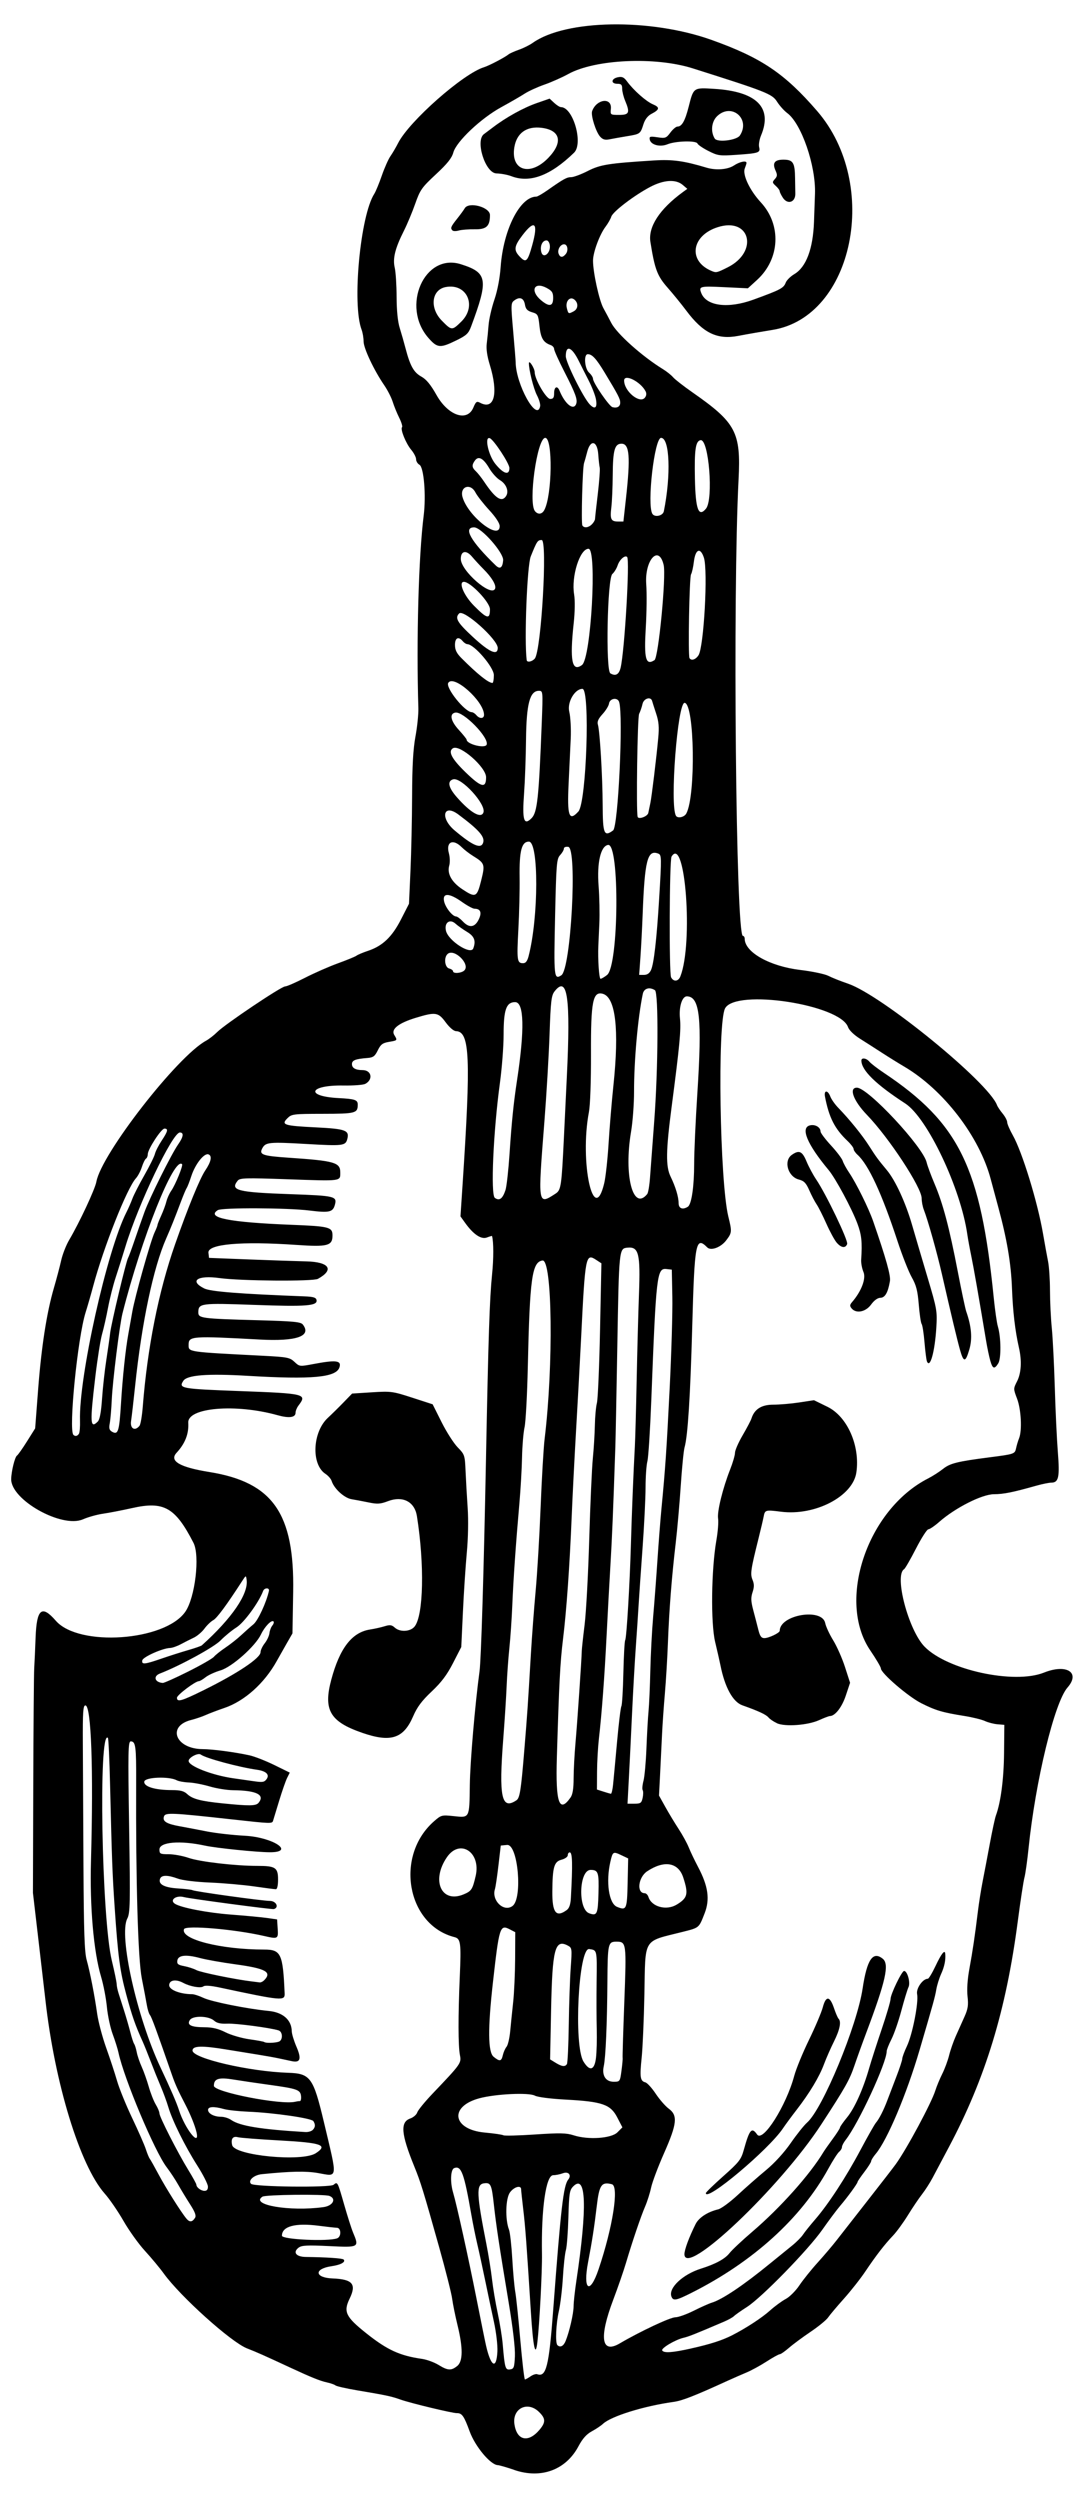 <?xml version="1.0" encoding="UTF-8" standalone="no"?>
<svg id="svg4158" xmlns:rdf="http://www.w3.org/1999/02/22-rdf-syntax-ns#" xmlns="http://www.w3.org/2000/svg" height="1285" viewBox="0 0 558 1285" width="558" version="1.1" xmlns:cc="http://creativecommons.org/ns#" xmlns:dc="http://purl.org/dc/elements/1.1/">
<path id="path4168" d="m264.5 1269.5c-3.85-1.314-7.675-2.42-8.5-2.456-3.784-0.167-11.634-9.579-14.466-17.345-2.885-7.91-3.951-9.431-6.574-9.38-2.276 0.045-23.751-5.116-28.96-6.96-4.835-1.712-7.103-2.195-22.473-4.787-5.485-0.925-10.435-2.052-11-2.504-0.565-0.452-2.536-1.145-4.381-1.54-3.494-0.748-8.165-2.636-19.146-7.738-13.205-6.136-16.656-7.669-22.016-9.782-8.198-3.231-34.229-26.64-42.763-38.455-2.002-2.771-6.358-8.01-9.68-11.641-3.322-3.6-8.29-10.6-11.04-15.4s-7.115-11.2-9.701-14.1c-12.697-14.4-25.635-56.6-30.439-99.4-0.278-2.5-1.837-15.9-3.464-29.81l-2.958-25.31 0.17-55.19c0.094-30.354 0.311-57.44 0.482-60.19s0.494-9.909 0.717-15.908c0.546-14.702 3.171-16.867 10.39-8.571 11.799 13.559 56.032 10.507 66.587-4.594 5.061-7.241 7.623-28.818 4.211-35.458-9.364-18.22-15.202-21.53-31.566-17.85-5.186 1.16-11.904 2.46-14.929 2.89-3.025 0.427-7.675 1.726-10.334 2.885-10.848 4.731-37.09-9.971-36.911-20.678 0.067-4.019 1.879-11.366 2.982-12.087 0.528-0.346 2.846-3.63 5.151-7.299l4.191-6.67 1.515-19.83c1.692-22.13 4.402-39.6 8.117-52.33 1.365-4.675 3.05-11.053 3.746-14.173 0.695-3.12 2.544-7.845 4.109-10.5 5.352-9.081 13.299-26.085 14.001-29.958 2.586-14.264 41.551-64.35 56.354-72.437 1.579-0.862 4.198-2.896 5.821-4.519 4.03-4.03 32.89-23.41 34.86-23.41 0.872 0 5.481-2 10.244-4.444 4.762-2.444 12.422-5.806 17.022-7.471 4.6-1.665 8.875-3.426 9.5-3.914 0.625-0.488 3.261-1.594 5.858-2.458 7.515-2.501 12.387-7.136 17.011-16.18l4.106-8.032 0.762-17c0.419-9.35 0.795-26.675 0.835-38.5 0.052-15.477 0.538-24.021 1.732-30.5 0.913-4.95 1.583-11.475 1.49-14.5-1.079-34.975 0.109-78.031 2.732-99 1.301-10.4 0.099-24.868-2.172-26.139-0.96-0.53-1.73-1.8-1.73-2.83 0-1.03-1.131-3.217-2.512-4.859-2.738-3.254-5.715-10.607-4.705-11.618 0.347-0.347-0.312-2.525-1.464-4.84s-2.659-6.01-3.349-8.21c-0.69-2.2-2.645-6.025-4.344-8.5-5.29-7.71-10.63-19.02-10.63-22.53 0-1.835-0.466-4.561-1.035-6.057-4.944-13.003-0.675-58.597 6.536-69.808 0.743-1.155 2.485-5.372 3.871-9.37 1.386-3.998 3.386-8.498 4.444-10 1.05-1.506 2.83-4.535 3.95-6.735 5.71-11.236 33.49-35.728 44.23-38.997 2.559-0.779 10.635-5.011 12.586-6.595 0.597-0.485 2.99-1.554 5.316-2.374 2.326-0.821 5.491-2.391 7.033-3.488 16.96-12.081 60.5-12.807 92.06-1.535 25.594 9.141 37.569 17.208 54.305 36.584 32.587 37.726 18.673 105.79-22.988 112.45-5.399 0.863-13.303 2.241-17.564 3.062-10.901 2.1-18.15-1.416-26.822-13.009-2.437-3.258-6.763-8.572-9.612-11.808-5.283-6-6.583-9.461-8.802-23.436-1.231-7.753 4.676-16.849 16.613-25.585l2.37-1.725-2.36-2.016c-3.554-3.034-9.723-2.654-16.729 1.032-8.255 4.343-19.191 12.685-20.005 15.261-0.381 1.205-1.716 3.542-2.966 5.192-3.047 4.021-6.438 13.197-6.439 17.422-0.001 6.07 3.152 20.466 5.357 24.458 1.179 2.134 2.977 5.509 3.997 7.5 2.873 5.609 15.801 17.181 26.646 23.851 1.925 1.184 4.255 3.046 5.177 4.137 0.923 1.091 5.423 4.598 10 7.791 22.376 15.612 24.923 20.437 23.672 44.846-3.04 59.28-1.38 234.5 2.23 234.5 0.5 0 0.92 0.63 0.92 1.41 0 6.987 12.871 14.224 28.636 16.1 6.125 0.729 12.624 2.095 14.441 3.035 1.818 0.94 6.371 2.752 10.119 4.027 17.204 5.851 72.158 50.653 76.58 62.433 0.31 0.825 1.612 2.772 2.893 4.327s2.33 3.543 2.33 4.419c0 0.876 1.309 3.912 2.908 6.746 4.832 8.562 12.716 34.224 15.518 50.508 0.899 5.225 2.071 11.672 2.604 14.326 0.533 2.655 0.977 9.405 0.987 15 0.01 5.596 0.426 14.224 0.925 19.174s1.194 18.675 1.544 30.5c0.35 11.825 1.057 26.82 1.571 33.323 1.018 12.881 0.424 15.669-3.343 15.689-1.218 0.007-4.69 0.71-7.715 1.562-12.248 3.453-16.745 4.356-21.863 4.39-6.115 0.041-19.827 6.978-28.028 14.18-2.415 2.121-4.961 3.856-5.657 3.856-0.697 0-3.567 4.479-6.379 9.953-2.812 5.474-5.554 10.226-6.093 10.559-5.168 3.194 2.261 31.313 10.513 39.787 11.688 12.003 46.098 19.483 61.423 13.351 11.629-4.653 18.893-0.058 12.114 7.663-6.702 7.633-16.487 48.007-20.039 82.686-0.648 6.325-1.6 13.075-2.115 15-0.515 1.925-2.052 12.012-3.415 22.416-6.002 45.823-16.661 80.756-35.422 116.08-3.213 6.05-6.98 13.146-8.371 15.769-1.391 2.623-3.845 6.448-5.453 8.5s-4.867 6.881-7.243 10.731c-2.376 3.85-5.823 8.575-7.661 10.5-4.36 4.567-8.758 10.26-14.312 18.528-2.475 3.684-7.425 9.965-11 13.958-3.575 3.992-7.226 8.329-8.114 9.636-0.887 1.308-4.937 4.621-9 7.362-4.063 2.741-9.075 6.454-11.139 8.25-2.064 1.796-4.186 3.266-4.716 3.266-0.53 0-3.577 1.688-6.771 3.75s-7.822 4.59-10.284 5.617c-2.462 1.027-6.727 2.895-9.477 4.151-17.324 7.913-23.564 10.358-28 10.973-15.339 2.126-32.236 7.377-36.403 11.313-0.988 0.933-3.552 2.646-5.697 3.806-2.764 1.495-4.773 3.748-6.9 7.738-6.477 12.153-19.223 16.84-33 12.137zm12.991-20.655c3.254-3.868 3.165-5.827-0.425-9.265-5.81-5.566-13.609-1.64-12.517 6.302 1.174 8.542 7.105 9.9 12.942 2.963zm-4.687-27.403c1.237-0.866 2.799-1.377 3.473-1.135 4.642 1.667 6.05-4.015 8.246-33.29 3.911-52.13 5.245-63.676 7.707-66.737 1.865-2.32 0.14-4.354-2.758-3.252-1.43 0.544-3.67 0.989-4.977 0.989-3.723 0-6.181 17.248-5.771 40.5 0.154 8.709-1.288 36.456-2.358 45.371-0.993 8.278-2.198 2.584-3.36-15.871-2.188-34.769-2.84-43.505-3.914-52.5-0.591-4.95-1.079-9.562-1.083-10.25-0.015-2.284-3.601-1.292-5.727 1.583-2.265 3.064-2.553 13.87-0.51 19.166 0.53 1.375 1.288 8.125 1.685 15 0.396 6.875 1.091 14.525 1.543 17 0.452 2.475 1.62 13.612 2.594 24.75 0.975 11.138 2.04 20.25 2.367 20.25 0.327 0 1.607-0.709 2.843-1.575zm-37.7-5.308c3.018-2.444 3.073-9.247 0.171-21.117-1.143-4.675-2.374-10.75-2.736-13.5-0.362-2.75-3.374-14.675-6.693-26.5-8.205-29.228-9.493-33.409-12.789-41.5-6.802-16.697-7.314-22.817-2.062-24.648 1.608-0.561 3.222-1.959 3.587-3.108 0.365-1.149 3.915-5.499 7.89-9.666 14.661-15.372 14.871-15.669 14.056-19.841-0.915-4.683-0.943-20.145-0.072-40.168 0.759-17.465 0.475-19.614-2.696-20.424-24.592-6.275-30.853-41.826-10.496-59.591 3.659-3.193 3.94-3.265 10.149-2.6 8.165 0.874 7.998 1.2 8.207-15.954 0.144-11.783 2.692-41.6 4.999-58.5 0.819-6.002 2.181-50.774 3.314-109 1.229-63.159 1.865-82.444 3.133-95 0.832-8.238 0.829-16.444-0.008-19.725-0.032-0.124-1.224 0.218-2.65 0.761-2.947 1.121-6.956-1.579-11.249-7.574l-2.342-3.271 1.079-16.345c4.311-65.304 3.736-78.675-3.395-78.869-1.173-0.032-3.357-1.9-5.282-4.515-3.853-5.238-5.185-5.44-15.402-2.337-8.882 2.698-12.859 5.86-11.066 8.799 1.725 2.829 1.733 2.819-2.706 3.569-3.277 0.554-4.264 1.298-5.75 4.338-1.498 3.065-2.37 3.714-5.294 3.939-6.203 0.478-8 1.184-8 3.142 0 2.036 1.859 3.088 5.459 3.088 4.624 0 5.59 4.833 1.414 7.068-1.04 0.557-6.093 0.941-11.228 0.854-17.742-0.3-19.962 5.561-2.449 6.465 8.426 0.435 9.811 0.92 9.789 3.421-0.039 4.351-1.115 4.631-17.902 4.662-15.337 0.028-16.125 0.127-18.305 2.312-3.322 3.329-1.721 3.84 14.561 4.649 15.341 0.762 17.396 1.502 16.299 5.874-0.909 3.621-2.029 3.76-21.32 2.657-18.94-1.084-20.742-0.906-22.412 2.213-1.767 3.301 0.025 3.937 13.728 4.868 23.447 1.593 26.366 2.429 26.366 7.547 0 4.623 0.927 4.502-27 3.522-21.943-0.77-24.633-0.692-25.779 0.745-3.974 4.984-0.15 5.955 27.244 6.916 22.606 0.793 23.905 1.095 22.804 5.304-1.035 3.956-2.802 4.375-13.098 3.1-11.461-1.419-45.024-1.558-47.172-0.196-6.143 3.898 5.787 6.263 38 7.536 19.382 0.766 21 1.189 21 5.494 0 5.292-2.51 5.949-18.5 4.846-28.527-1.969-45.821-0.434-45.304 4.02l0.3 2.64 20.5 0.8c11.275 0.437 24.55 0.887 29.5 1 11.904 0.271 14.576 4.271 6 8.98-2.535 1.392-39.902 1.093-50.633-0.405-11.301-1.578-15.688 1.428-7.804 5.347 3.227 1.604 18.22 2.786 51.427 4.054 4.711 0.18 6.059 0.589 6.311 1.915 0.569 2.989-5.265 3.44-32.036 2.473-27.65-1-28.76-0.85-28.76 3.9 0 2.966 1.664 3.183 30.5 3.979 18.603 0.514 22.193 0.857 23.25 2.225 4.639 6.001-3.264 8.738-22.24 7.7-34.693-1.89-36.51-1.76-36.51 2.59 0 3.901-1.183 3.723 38.172 5.751 12.628 0.651 13.871 0.891 16.276 3.152 2.58 2.424 2.673 2.434 9.828 1.085 11.588-2.185 14.425-1.821 13.305 1.708-1.649 5.197-13.977 6.343-47.081 4.378-20.794-1.234-31.252-0.43-33.208 2.554-2.558 3.904-1.267 4.14 28.897 5.267 34.025 1.272 34.836 1.473 30.279 7.497-0.808 1.068-1.468 2.703-1.468 3.633 0 2.48-3.309 2.937-9.256 1.279-21.566-6.015-46.381-3.926-45.922 3.867 0.336 5.696-1.593 10.652-6.009 15.44-3.897 4.225 1.566 7.432 16.853 9.892 32.619 5.249 43.808 21.241 43.109 61.615l-0.369 21.334-2.953 5.141c-1.624 2.828-3.933 6.909-5.131 9.069-6.346 11.445-16.567 20.596-26.938 24.118-3.364 1.142-7.639 2.762-9.5 3.599-1.861 0.837-5.244 1.987-7.518 2.555-12.712 3.177-8.115 14.932 5.865 14.997 5.071 0.024 16.301 1.508 23.99 3.171 2.597 0.562 8.34 2.795 12.762 4.962l8.04 3.941-1.358 2.724c-0.747 1.498-2.589 6.774-4.093 11.724-1.504 4.95-2.909 9.562-3.122 10.25-0.5 1.61-0.763 1.601-21.451-0.686-30.356-3.356-33.888-3.519-34.625-1.6-0.98 2.553 1.113 3.913 7.917 5.144 3.414 0.618 9.808 1.834 14.208 2.702 4.4 0.869 13.175 1.859 19.5 2.201 14.453 0.781 26.092 8.521 12.75 8.479-6.709-0.021-27.472-2.137-33.25-3.389-12.911-2.8-23.5-1.91-23.5 1.97 0 2.24 0.383 2.43 4.785 2.43 2.632 0 7.244 0.853 10.25 1.895 5.755 1.99 23.915 4.1 35.335 4.1 9.31 0 10.63 0.87 10.63 7.04 0 3-0.44 4.96-1.12 4.96-0.617 0-5.679-0.655-11.25-1.455-5.571-0.8-15.753-1.69-22.628-1.978-7.255-0.304-14.178-1.143-16.5-2.001-5.249-1.939-8.421-1.935-9.168 0.012-1.089 2.838 2.062 4.565 9.142 5.011 3.706 0.233 7.077 0.634 7.493 0.891 1.107 0.684 35.954 5.521 39.777 5.521 3.25 0 4.926 3.277 2.149 4.203-0.913 0.304-43.12-5.315-46.392-6.176-4.034-1.062-7.494 1.623-4.486 3.482 3.269 2.02 16.703 4.603 28.672 5.513 7.598 0.578 16.064 1.375 18.814 1.772l5 0.722 0.305 4.742c0.342 5.315 0.154 5.415-7.04 3.763-15.088-3.464-40.319-5.624-41.126-3.521-1.988 5.2 18.866 10.51 41.256 10.51 8.614 0 9.613 2.144 10.483 22.5 0.171 4.002-1.206 3.88-33.253-2.954-4.77-1.017-7.789-1.235-8.534-0.617-1.263 1.048-6.804 0.094-10.293-1.773-3.879-2.1-7.293-1.5-7.293 1.2 0 2.373 5.72 4.583 11.861 4.583 0.97 0 3.535 0.842 5.701 1.871 4.189 1.99 22.511 5.663 33.644 6.745 7.302 0.709 11.738 4.622 11.834 10.438 0.022 1.345 1.108 4.921 2.413 7.946 2.686 6.225 2.028 8.336-2.318 7.434-1.45-0.301-4.436-0.937-6.636-1.414s-7.15-1.366-11-1.976c-3.85-0.61-10.996-1.769-15.881-2.577-12.84-2.122-17.619-1.987-17.619 0.5 0 4.006 29.135 10.776 49.185 11.429 11.467 0.374 12.926 2.387 18.399 25.398 7.118 29.928 7.353 27.949-3.095 26.13-6.152-1.071-13.976-0.912-28.843 0.588-4.084 0.412-7.248 3.237-5.555 4.96 1.54 1.568 40.598 2.029 42.44 0.501 2.062-1.711 2.043-1.746 5.51 10.349 1.683 5.872 3.712 12.236 4.51 14.144 3.232 7.736 3.194 7.758-12.301 7.009-11.223-0.542-14.102-0.398-15.662 0.785-3.137 2.378-1.356 4.729 3.631 4.796 10.825 0.143 18.85 0.679 19.47 1.299 1.273 1.273-1.41 2.77-6.194 3.458-9.113 1.31-8.742 5.926 0.505 6.287 10.331 0.403 12.437 2.889 8.795 10.384-3.278 6.748-2.026 9.358 8.526 17.764 10.788 8.595 17.224 11.557 28.679 13.198 2.475 0.354 6.3 1.747 8.5 3.094 4.812 2.947 6.548 3.052 9.604 0.577zm-48.77-325.47c-16.63-5.735-20.137-11.732-15.969-27.306 4.342-16.226 10.632-24.373 19.926-25.81 2.317-0.358 5.703-1.114 7.525-1.68 2.724-0.846 3.656-0.717 5.247 0.722 2.656 2.404 7.987 2.107 10.151-0.565 4.603-5.684 5.156-31.891 1.199-56.773-1.182-7.432-7.29-10.572-14.907-7.663-3.833 1.464-5.428 1.573-9.791 0.67-2.866-0.593-6.865-1.35-8.885-1.681-3.782-0.621-9.011-5.396-10.277-9.386-0.345-1.087-1.772-2.727-3.172-3.643-7.417-4.86-6.694-21.482 1.254-28.821 1.9-1.755 5.479-5.275 7.953-7.824l4.498-4.633 10.208-0.647c9.769-0.619 10.66-0.501 20.708 2.759l10.5 3.406 4.596 9.174c2.527 5.046 6.257 10.875 8.287 12.954 3.576 3.663 3.703 4.043 4.051 12.2 0.198 4.631 0.684 13.145 1.081 18.92 0.43 6.268 0.252 15.539-0.442 23-0.64 6.875-1.541 20.6-2.003 30.5l-0.84 18-4.227 8.235c-3.127 6.091-5.991 9.899-11.003 14.628-5.096 4.807-7.46 7.973-9.532 12.765-4.951 11.449-11.453 13.564-26.137 8.5zm78.474 320.39c0.191-4.077-0.994-14.28-3.193-27.5-4.902-29.461-6.436-39.607-7.638-50.505-1.144-10.377-1.599-11.344-5.107-10.848-4.022 0.569-3.825 5.342 1.293 31.335 1.083 5.5 2.378 13.6 2.878 18 0.5 4.4 1.813 12.205 2.918 17.344 1.105 5.139 2.265 12.339 2.579 16 1.055 12.337 1.34 13.314 3.774 12.968 1.962-0.279 2.225-0.995 2.497-6.794zm-9.003-2.379c0.171-3.235-0.616-9.909-1.817-15.421-1.165-5.345-3.184-14.893-4.487-21.218s-3.111-14.65-4.018-18.5c-0.906-3.85-2.276-10.6-3.042-15-3.777-21.67-5.207-25.57-8.859-24.168-1.869 0.717-2.145 7.284-0.532 12.675 1.815 6.066 7.921 33.734 12.027 54.493 2.176 11 4.368 21.8 4.871 24 2.521 11.017 5.361 12.539 5.857 3.139zm99.746-1.63c9.59-2.133 15.809-4.125 20.823-6.671 7.164-3.637 15.412-9.015 19.63-12.8 2.475-2.221 6.116-4.889 8.091-5.93 1.975-1.041 5.125-4.185 7-6.988s6.109-8.076 9.409-11.718 7.702-8.823 9.783-11.512c2.08-2.689 9.28-11.897 16-20.462 6.72-8.565 13.235-16.99 14.478-18.723 5.663-7.896 18.238-31.306 20.253-37.705 0.693-2.2 2.303-6.082 3.578-8.627s2.859-6.82 3.52-9.5c0.661-2.68 2.206-7.123 3.433-9.873s3.231-7.22 4.452-9.933c1.804-4.007 2.102-5.979 1.591-10.5-0.392-3.461-0.039-8.783 0.933-14.067 1.701-9.254 2.869-17.123 4.377-29.5 0.536-4.4 1.641-11.375 2.455-15.5 0.814-4.125 2.483-12.9 3.71-19.5s2.619-13.054 3.095-14.342c2.515-6.813 4.083-18.793 4.208-32.158l0.15-14.49-3.5-0.29c-1.925-0.157-4.85-0.912-6.5-1.676-1.65-0.765-6.375-1.927-10.5-2.584-11.314-1.8-14.809-2.833-22.207-6.558-6.78-3.41-20.79-15.47-20.79-17.88 0-0.689-2.456-4.859-5.457-9.266-17.351-25.478-1.558-72.416 29.737-88.382 2.299-1.173 5.764-3.39 7.7-4.926 3.635-2.885 7.317-3.798 24.02-5.952 12.747-1.644 12.903-1.699 13.554-4.744 0.321-1.504 1.003-3.768 1.515-5.032 1.617-3.99 1.072-14.81-1.023-20.323-1.938-5.101-1.938-5.172 0-8.971 2.138-4.191 2.499-10.489 0.981-17.145-1.994-8.745-3.152-18.622-3.61-30.764-0.478-12.698-2.606-25.271-7.024-41.5-1.347-4.95-3.106-11.475-3.907-14.5-5.801-21.9-24.293-45.938-44.487-57.833-3.025-1.782-8.2-4.994-11.5-7.138s-8.353-5.377-11.229-7.185c-3.133-1.969-5.607-4.371-6.172-5.991-4.051-11.62-57.775-19.8-63.22-9.626-4.01 7.492-2.723 89.171 1.688 107.1 1.902 7.734 1.854 8.252-1.136 12.172-2.746 3.6-7.843 5.485-9.729 3.599-5.916-5.916-6.527-2.682-7.724 40.899-0.984 35.79-2.276 56.071-3.944 61.888-0.461 1.607-1.342 10.503-1.958 19.768-0.616 9.265-1.779 22.47-2.585 29.345-2.062 17.588-3.358 34.138-3.996 51-0.302 7.975-1.016 19.9-1.588 26.5-0.572 6.6-1.216 15.825-1.432 20.5-0.216 4.675-0.659 13.753-0.985 20.173l-0.593 11.673 3.24 5.827c1.782 3.205 4.864 8.31 6.85 11.344 1.986 3.034 4.33 7.309 5.209 9.5 0.879 2.191 3.026 6.683 4.771 9.983 5.251 9.931 6.201 16.696 3.362 23.94-2.966 7.567-2.63 7.288-11.414 9.502-20.583 5.186-18.963 2.528-19.535 32.059-0.25 12.925-0.886 27.63-1.413 32.678-1.039 9.954-0.745 11.885 1.911 12.58 0.956 0.25 3.353 2.882 5.328 5.848 1.974 2.967 4.986 6.42 6.693 7.674 4.733 3.478 4.278 7.768-2.43 22.927-3.043 6.877-6.027 14.805-6.63 17.619-0.603 2.814-1.976 7.154-3.05 9.645-2.24 5.195-6.623 18.101-9.859 29.029-1.222 4.125-4.179 12.675-6.572 19-7.414 19.595-6.145 28.002 3.382 22.409 10.434-6.125 25.915-13.396 28.537-13.402 1.526 0 5.801-1.522 9.5-3.375s7.85-3.708 9.225-4.123c5.39-1.626 16.263-8.919 29.835-20.012 4.034-3.298 9.181-7.476 11.438-9.286 2.256-1.81 4.806-4.363 5.665-5.674 0.859-1.311 3.637-4.781 6.174-7.71 6.904-7.973 15.943-21.813 23.397-35.826 3.657-6.875 7.235-13.175 7.95-14 1.643-1.896 4.052-6.638 5.907-11.63 0.791-2.129 2.831-7.47 4.533-11.87 1.702-4.4 3.097-8.632 3.099-9.403s1.087-3.697 2.411-6.5c2.864-6.062 6.069-22.466 5.22-26.711-0.58-2.901 2.909-7.885 5.52-7.885 0.47 0 2.233-2.916 3.917-6.48 3.088-6.536 4.843-8.737 5.047-6.329 0.268 3.173-0.434 6.594-2.117 10.309-0.997 2.2-2.118 5.8-2.493 8-0.654 3.844-1.396 6.528-8.566 31-6.676 22.783-16.669 46.466-22.564 53.472-1.304 1.55-2.37 3.25-2.37 3.779 0 0.529-1.575 3.025-3.5 5.546s-3.5 4.84-3.5 5.152c0 0.771-5.122 7.79-9.007 12.342-1.741 2.04-5.846 7.534-9.123 12.209-7.248 10.34-31.149 34.838-38.705 39.671-3.021 1.933-6.028 4.049-6.683 4.703-0.654 0.654-2.943 1.939-5.086 2.854-15.067 6.435-18.231 7.694-20.897 8.312-4.248 0.986-11.661 5.391-10.965 6.516 0.89 1.44 5.172 1.141 15.012-1.048zm-10.235-26.639c-1.675-4.364 5.752-11.386 15.188-14.36 7.528-2.373 12.336-4.985 14.672-7.97 1.285-1.642 6.553-6.587 11.705-10.987 14.379-12.281 29.648-29.362 36.622-40.967 0.55-0.915 2.688-3.956 4.75-6.758s3.75-5.438 3.75-5.857 1.643-2.768 3.651-5.218c3.864-4.715 8.249-14.488 11.332-25.251 1.024-3.575 3.92-12.575 6.436-20s4.576-14.441 4.578-15.59c0.004-2.443 5.784-14.41 6.96-14.41 1.705 0 3.361 6.03 2.279 8.3-0.577 1.21-2.229 6.628-3.671 12.04s-3.734 12.035-5.093 14.717c-1.359 2.682-2.471 5.492-2.471 6.245 0 5.878-14.492 37.152-21.121 45.58-1.033 1.313-1.879 2.947-1.879 3.631s-0.656 1.787-1.457 2.452c-0.802 0.665-3.313 4.591-5.582 8.725-13.964 25.443-38.741 47.89-70.432 63.809-7.836 3.936-9.32 4.208-10.217 1.871zm6.68-21.8c0-2.316 2.393-8.762 5.739-15.46 1.661-3.324 6.159-6.257 11.609-7.569 1.567-0.377 6.096-3.704 10.065-7.392 3.969-3.688 10.482-9.406 14.473-12.706 4.449-3.679 9.4-9.095 12.797-14 3.048-4.4 6.823-9.125 8.39-10.5 8.01-7.028 25.674-49.67 28.572-68.974 2.233-14.871 5.275-19.34 10.361-15.221 3.455 2.798 1.52 11.438-8.556 38.196-1.968 5.225-4.679 12.749-6.026 16.719-2.507 7.39-4.657 11.201-17.013 30.156-21.25 32.6-70.42 79.2-70.42 66.7zm11.014-31.377c0.008-0.412 4.056-4.342 8.997-8.732 8.122-7.218 9.129-8.511 10.517-13.5 2.933-10.548 4.071-11.857 6.852-7.886 2.946 4.206 14.939-14.736 19.079-30.132 0.961-3.575 4.377-11.9 7.592-18.5s6.415-14.152 7.113-16.782c1.603-6.04 3.603-5.879 5.752 0.461 0.872 2.574 1.923 5.011 2.336 5.417 1.511 1.486 0.676 5.664-2.341 11.71-1.7 3.407-4.011 8.669-5.136 11.694-2.409 6.479-7.421 14.827-14.026 23.36-2.614 3.377-5.812 7.717-7.107 9.644-7.35 10.939-39.717 38.095-39.626 33.246zm36.486-241.57c-1.65-0.756-3.56-2.05-4.244-2.874-1.27-1.53-5.098-3.315-13.458-6.273-4.899-1.734-9.037-9.273-11.271-20.535-0.382-1.925-1.609-7.325-2.728-12-2.331-9.745-1.992-37.297 0.646-52.403 0.759-4.347 1.147-9.337 0.863-11.089-0.572-3.522 2.391-15.55 6.223-25.268 1.358-3.443 2.469-7.275 2.469-8.516 0-1.24 1.768-5.281 3.929-8.98s4.201-7.579 4.532-8.623c1.529-4.818 5.168-7.122 11.241-7.115 3.189 0.004 9.2-0.511 13.359-1.144l7.561-1.151 6.939 3.394c10.224 5.001 16.843 20.031 14.859 33.743-1.775 12.267-21.175 22.383-38.704 20.182-8.183-1.028-8.305-0.991-9.018 2.707-0.293 1.519-1.488 6.587-2.654 11.262-3.951 15.836-4.267 18.045-3.015 21.069 0.885 2.138 0.887 3.658 0.005 6.33-0.93 2.818-0.854 4.667 0.381 9.309 0.848 3.186 2.019 7.705 2.602 10.042 0.809 3.24 1.539 4.25 3.072 4.25 2.288 0 7.909-2.681 7.916-3.776 0.052-8.223 21.818-11.9 23.394-3.952 0.352 1.775 2.195 5.752 4.095 8.837 1.9 3.085 4.633 9.26 6.072 13.721l2.616 8.112-2.169 6.517c-1.98 6.02-5.54 10.59-8.2 10.59-0.506 0-2.982 0.939-5.502 2.087-5.839 2.66-17.606 3.52-21.808 1.594zm109.76-186.38c-0.583-2.062-1.547-6.675-2.141-10.25-3.68-22.131-6.35-37.392-7.612-43.5-0.796-3.85-1.703-8.8-2.017-11-3.395-23.791-20.549-59.974-31.936-67.361-15.17-9.85-22.55-17.07-22.55-22.07 0-1.641 2.594-1.262 4.128 0.603 0.755 0.918 4.12 3.506 7.479 5.75 38.705 25.864 49.734 48.441 56.461 115.58 0.634 6.325 1.586 12.958 2.116 14.739 1.656 5.566 1.765 16.51 0.188 19.011-1.987 3.152-2.894 2.821-4.116-1.5zm-32.572 0.37c-0.289-0.753-0.843-5.138-1.231-9.744-0.388-4.607-1.046-8.826-1.461-9.376-0.415-0.55-1.081-5.029-1.48-9.954-0.583-7.188-1.299-9.97-3.631-14.103-1.598-2.832-4.886-11.177-7.306-18.546-8.03-24.44-14.9-39.26-20.59-44.41-1.09-0.99-1.99-2.32-1.99-2.96 0-0.637-1.395-2.48-3.1-4.095-6.584-6.238-9.529-12-11.595-22.687-0.687-3.551 1.396-3.667 2.732-0.153 0.543 1.429 2.365 4.016 4.048 5.75 5.763 5.937 12.415 14.153 15.911 19.653 3.555 5.592 4.499 6.878 9.092 12.393 4.405 5.288 9.628 16.615 12.962 28.107 1.755 6.05 5.404 18.425 8.11 27.5 4.684 15.712 4.894 16.919 4.389 25.269-0.759 12.561-3.269 21.51-4.865 17.351zm17.02-5.87c-1.498-5.335-4.524-18.001-9.257-38.75-2.57-11.27-7.198-27.735-9.363-33.315-0.6-1.54-1.09-4.16-1.09-5.82 0-5.53-16.76-31.06-28.14-42.86-6.976-7.232-9.476-14.026-5.145-13.982 5.717 0.058 34.039 30.43 35.864 38.46 0.372 1.638 2.207 6.588 4.077 11 4.333 10.223 7.562 22.424 11.916 45.022 1.907 9.9 3.861 19.125 4.342 20.5 2.72 7.782 3.236 13.965 1.627 19.499-1.994 6.859-2.962 6.91-4.832 0.251zm-55.727-21.269c-1.023-1.233-0.979-1.845 0.233-3.25 4.812-5.58 7.281-12.082 5.864-15.445-0.761-1.807-1.295-4.636-1.187-6.286 0.603-9.152 0.215-12.858-1.953-18.656-2.904-7.765-11.192-23.17-14.785-27.48-11.028-13.229-14.593-21.714-9.643-22.957 2.684-0.674 5.487 0.94 5.487 3.158 0 0.726 2.413 3.934 5.362 7.128 2.949 3.194 5.668 6.785 6.043 7.981 0.375 1.196 1.849 3.895 3.276 5.998 3.69 5.438 10.091 18.376 12.418 25.101 6.606 19.094 9.059 27.857 8.587 30.675-0.981 5.861-2.521 8.55-4.912 8.578-1.423 0.017-3.211 1.318-4.775 3.473-2.772 3.82-7.683 4.792-10.016 1.981zm-7.62-33.73c-1.095-1.238-3.494-5.625-5.331-9.75s-4.109-8.625-5.048-10-2.634-4.616-3.766-7.201c-1.661-3.794-2.7-4.867-5.386-5.563-5.646-1.462-7.967-9.624-3.605-12.679 3.765-2.637 5.361-1.918 7.577 3.416 1.137 2.735 3.371 6.898 4.965 9.25 5.086 7.506 16.577 31.445 15.918 33.162-0.868 2.262-2.984 2.01-5.324-0.635zm-139.48 564.5c1.951-4.771 4.118-14.208 4.118-17.93 0-1.97 0.651-7.91 1.446-13.201 5.645-37.564 5.066-55.075-1.602-48.408-1.928 1.928-2.172 3.468-2.525 15.961-0.215 7.605-0.791 15.177-1.281 16.827-0.49 1.65-1.183 7.95-1.54 14-0.357 6.05-1.291 13.84-2.074 17.312-1.485 6.58-1.908 16.371-0.758 17.521 1.41 1.41 3.136 0.556 4.215-2.083zm16.937-36.821c7.335-21.67 10.645-42.845 6.846-43.799-5.349-1.343-6.464 0.289-7.768 11.369-1.233 10.481-2.402 18.023-4.449 28.707-2.758 14.398 0.9 16.933 5.371 3.722zm-134.4-16c2.223-0.853 2.082-5.384-0.168-5.424-0.963-0.017-5.125-0.473-9.25-1.014-12.142-1.591-19 0.255-19 5.116 0 1.955 23.874 3.065 28.418 1.322zm-73.109-10.521c0.693-1.099 0.002-2.986-2.542-6.941-1.922-2.987-4.675-7.527-6.119-10.089-1.444-2.562-4.117-6.612-5.94-9.001-6.138-8.041-21.929-45.565-24.763-58.842-0.411-1.925-1.751-6.2-2.978-9.5s-2.575-9.619-2.995-14.042c-0.42-4.423-1.765-11.398-2.987-15.5-3.838-12.875-5.847-35.955-5.189-59.605 1.31-47.101 0.134-79.853-2.868-79.853-1.193 0-1.41 3.286-1.319 20 0.06 11 0.205 39.265 0.322 62.812 0.167 33.494 0.524 43.941 1.642 48 1.795 6.516 4.027 17.945 5.409 27.688 0.585 4.125 2.674 12 4.641 17.5s4.483 13.15 5.59 17 4.603 12.44 7.769 19.089c3.166 6.649 6.324 13.849 7.017 16 0.693 2.151 1.605 4.361 2.025 4.911 0.42 0.55 2.446 4.15 4.502 8 3.75 7.021 11.583 19.454 14.349 22.774 1.647 1.978 3.01 1.854 4.433-0.403zm66.051-5.508c4.869-0.667 6.808-4.318 3.058-5.757-2.585-0.992-32.789-0.659-34.418 0.38-6.623 4.222 13.995 7.758 31.36 5.377zm-59.42-10.6c-0.032-1.238-2.492-6.075-5.466-10.75-6.332-9.954-12.811-23.025-14.9-30.058-0.812-2.734-2.582-7.552-3.933-10.707-1.351-3.155-3.661-8.886-5.134-12.736-1.472-3.85-3.286-8.35-4.031-10-3.983-8.828-5.512-13.205-8.562-24.5-3.237-11.987-4.236-19.531-5.958-45-1.157-17.107-1.401-23.64-2.347-62.893-0.31-12.866-0.807-23.636-1.104-23.933-4.937-4.937-3.232 92.737 1.998 114.44 1.372 5.696 2.495 11.118 2.495 12.049 0 0.931 0.44 3.075 0.978 4.764 0.538 1.689 1.837 5.771 2.886 9.071 1.05 3.3 2.479 8.25 3.177 11 0.698 2.75 1.586 5.45 1.973 6 0.387 0.55 0.981 2.462 1.32 4.25 0.339 1.788 1.484 5.162 2.546 7.5 1.062 2.337 2.698 6.95 3.638 10.25 0.939 3.3 2.557 7.403 3.595 9.118 1.038 1.715 1.887 3.76 1.887 4.545 0 1.809 9.38 20.197 14.847 29.104 2.284 3.722 4.153 7.12 4.153 7.55 0 1.398 2.355 3.182 4.2 3.182 1.217 0 1.781-0.728 1.741-2.25zm55.485-17.11c6.394-4.189 3.095-5.361-18.434-6.548-10.721-0.591-20.454-1.343-21.63-1.671-2.605-0.726-3.756 0.876-2.947 4.099 1.348 5.371 36.03 8.693 43.01 4.119zm-61.39-10.9c-0.793-3.392-3.125-9.133-5.787-14.25-3.737-7.183-5.146-10.302-6.777-15-8.034-23.138-10.489-29.825-11.323-30.834-0.53-0.641-1.262-2.966-1.628-5.166-0.366-2.2-1.534-8.374-2.595-13.721-1.951-9.8-3.111-50.16-2.901-100.85 0.076-18.41-0.26-20.95-2.768-20.95-1.367 0-1.46 4.805-0.847 43.96 0.621 39.63 0.527 44.272-0.951 47.129-4.458 8.62 4.911 50.62 17.044 76.41 5.358 11.389 8.32 18.224 9.534 22 3.136 9.756 10.926 19.496 8.997 11.25zm216.5 0.174 2.562-2.562-2.667-5.141c-3.449-6.648-7.704-8.117-26.425-9.121-7.875-0.422-14.507-1.271-15.915-2.036-3.138-1.704-20.226-0.89-28.585 1.361-15.71 4.232-13.795 16.098 2.844 17.615 4.706 0.429 9.002 1.056 9.547 1.392 0.545 0.337 7.889 0.151 16.32-0.413 12.743-0.853 16.085-0.781 19.809 0.428 7.493 2.43 19.36 1.628 22.51-1.522zm-156.73-1.2c1.391-1.391 1.5-2.779 0.36-4.575-0.945-1.49-20.435-4.3-33.533-4.836-4.88-0.2-10.505-0.816-12.5-1.37-5.17-1.436-8.127-1.274-8.127 0.446 0 1.897 3.11 3.535 6.712 3.535 1.564 0 3.874 0.722 5.134 1.605 4.459 3.123 15.234 4.884 38.204 6.244 1.403 0.083 3.09-0.389 3.75-1.049zm-6.652-14.8c0.542 0 0.842-1.208 0.668-2.684-0.38-3.219-1.925-3.753-16.816-5.805-5.775-0.796-13.754-1.974-17.731-2.617-7.86-1.3-10.27-0.5-10.27 3.2 0 3.204 34.549 9.958 41.832 8.178 0.732-0.179 1.775-0.326 2.316-0.326zm165.48-15.75c0.422-3.163 0.683-6.078 0.579-6.479s0.287-13.37 0.869-28.819c1.15-30.522 1.092-30.952-4.136-30.952-4.208 0-4.426 0.982-4.561 20.5-0.151 21.771-0.891 39.019-1.866 43.456-1.06 4.824 0.977 8.044 5.087 8.044 3.212 0 3.27-0.083 4.027-5.75zm-13.125-6.5c0.354-2.888 0.53-9.525 0.392-14.75s-0.169-16.18-0.07-24.344c0.203-16.695 0.3-16.264-3.809-16.867-5.508-0.808-8.058 49.546-2.93 57.844 3.22 5.21 5.636 4.502 6.417-1.882zm-14.941 3.156c0.372-0.602 0.799-9.714 0.95-20.25 0.15-10.536 0.602-23.723 1.004-29.305 0.702-9.748 0.646-10.195-1.428-11.305-6.697-3.584-8.046 1.584-8.675 33.221l-0.501 25.234 2.796 1.723c3.264 2.012 4.914 2.204 5.855 0.682zm-32.943-4.656c0.359-1.512 1.218-3.425 1.908-4.25 0.69-0.825 1.529-4.425 1.864-8 0.335-3.575 1.024-10.325 1.531-15 0.507-4.675 0.958-14.676 1.001-22.224l0.07-13.65-2.899-1.499c-4.953-2.561-5.384-1.186-8.603 27.448-2.66 23.66-2.545 35.711 0.363 38.078 3.159 2.571 3.981 2.428 4.755-0.828zm-115.2-6.857c2.154-0.827 2.03-5.12-0.168-5.798-4.385-1.353-21.95-3.662-26.334-3.462-3.476 0.159-5.421-0.28-6.81-1.537-2.753-2.492-10.947-2.701-12.47-0.318-1.639 2.565 0.643 3.688 7.531 3.706 4.083 0.011 7.111 0.74 10.831 2.608 2.84 1.426 8.389 3.04 12.332 3.586 3.943 0.546 7.357 1.179 7.586 1.407 0.63 0.627 5.706 0.496 7.502-0.193zm-7.62-31.5c4.266-4.266 0.961-6.111-14.8-8.259-6.875-0.937-15.01-2.38-18.077-3.206-7.292-1.963-11.326-1.518-11.727 1.293-0.25 1.756 0.363 2.254 3.5 2.842 2.092 0.392 4.929 1.315 6.304 2.05 2.19 1.171 20.049 4.821 28.5 5.824 1.65 0.196 3.473 0.424 4.05 0.506 0.578 0.082 1.59-0.39 2.25-1.05zm171.99-44.73c0.297-10.773-0.118-12.02-4.011-12.055-5.979-0.053-6.681 20.146-0.776 22.302 4.047 1.478 4.49 0.53 4.787-10.247zm-16.313 8.573c1.287-0.941 1.938-2.858 2.123-6.25 0.95-17.53 0.8-23.39-0.6-23.39-0.55 0-1 0.662-1 1.471 0 0.82-1.436 1.843-3.243 2.312-3.807 0.986-4.604 3.769-4.699 16.385-0.082 10.881 1.947 13.473 7.416 9.475zm-27.915-2.06c5.331-3.892 2.838-31.942-2.79-31.396l-3.233 0.313-1.197 10.239c-0.658 5.631-1.466 11.084-1.794 12.118-1.861 5.862 4.501 12.021 9.013 8.726zm59.221-11.784 0.279-12.677-3.565-1.692c-4.149-1.969-4.379-1.835-5.557 3.241-2.435 10.492-0.824 21.618 3.379 23.334 4.881 1.993 5.165 1.357 5.464-12.206zm25.22 11.07c5.66-3.432 6.153-5.471 3.374-13.965-2.54-7.765-9.735-9.004-18.522-3.19-4.64 3.07-5.59 11.28-1.31 11.28 0.729 0 1.602 0.871 1.94 1.935 1.614 5.085 9.223 7.147 14.521 3.935zm-109.59-5.268c4.071-1.701 4.596-2.499 6.211-9.444 2.842-12.226-8.114-19.384-14.783-9.658-8.197 11.955-2.848 23.874 8.572 19.102zm-105.45-47.05c3.443-4.149-1.035-6.367-13.105-6.49-3.105-0.032-8.505-0.9-12-1.93s-8.339-1.952-10.764-2.05c-2.425-0.098-5.199-0.6-6.164-1.117-3.993-2.137-16.4-1.649-16.729 0.657-0.369 2.58 5.484 4.38 14.287 4.38 4.233 0 6.127 0.492 7.764 2.017 2.744 2.556 6.961 3.666 18.251 4.805 13.8 1.392 17.118 1.343 18.46-0.275zm197.53-2.524c0.359-1.637 0.375-3.426 0.035-3.977-0.34-0.551-0.159-2.71 0.404-4.798 0.562-2.088 1.248-9.636 1.523-16.773 0.275-7.137 0.759-15.676 1.076-18.976 0.317-3.3 0.733-12.75 0.925-21s0.843-20.625 1.446-27.5c0.603-6.875 1.593-19.925 2.199-29 0.606-9.075 1.534-21 2.062-26.5 2.027-21.127 2.635-30.029 4.24-62.02 0.911-18.161 1.53-39.311 1.376-47l-0.28-13.99-2.749-0.316c-4.918-0.566-5.314 2.857-7.792 67.316-0.592 15.4-1.497 29.575-2.012 31.5-0.515 1.925-0.939 8-0.944 13.5-0.004 5.5-0.713 19.675-1.574 31.5-0.861 11.825-1.763 24.875-2.004 29-0.241 4.125-0.887 13.8-1.437 21.5-0.55 7.7-1.426 23.225-1.948 34.5-0.522 11.275-1.258 26.238-1.636 33.25l-0.68 12.75h3.562c3.138 0 3.639-0.354 4.215-2.976zm-64.899 1.21c1.738-1.165 2.346-5.011 4.028-25.498 1.623-19.771 1.753-21.658 3.411-49.737 0.536-9.075 1.64-23.7 2.453-32.5s1.962-28.15 2.553-43c0.591-14.85 1.513-30.6 2.049-35 4.611-37.876 3.959-92.454-1.096-91.712-5.396 0.792-6.534 9.046-7.547 54.712-0.317 14.3-1.07 28.25-1.673 31-0.603 2.75-1.186 9.725-1.297 15.5-0.11 5.775-0.716 16.35-1.346 23.5-1.844 20.936-3.111 39.108-3.659 52.5-0.282 6.875-0.96 16.775-1.506 22-0.547 5.225-1.178 14-1.403 19.5-0.225 5.5-1.002 17.65-1.728 27-2.343 30.19-0.917 36.882 6.762 31.735zm27.847-1.457c1.073-1.532 1.558-4.56 1.56-9.75 0.002-4.14 0.446-12.477 0.986-18.527 0.921-10.313 3.123-42.583 3.207-47 0.021-1.1 0.679-7.175 1.463-13.5 0.784-6.325 1.855-26.125 2.381-44 0.526-17.875 1.357-36.55 1.848-41.5s0.959-12.6 1.042-17c0.083-4.4 0.56-9.575 1.06-11.5 0.5-1.925 1.224-18.858 1.609-37.629l0.7-34.129-2.771-1.815c-5.291-3.467-5.58-1.985-7.611 39.073-0.571 11.55-1.734 32.925-2.585 47.5-0.85 14.575-1.894 35.05-2.32 45.5-1.027 25.205-2.664 48.296-4.468 63-1.457 11.877-2.005 22.406-3.16 60.755-0.702 23.302 1.213 28.869 7.059 20.523zm21.85-6.53c0.268-2.612 1.19-12.521 2.049-22.019 0.859-9.498 1.862-17.754 2.228-18.347 0.366-0.593 0.826-8.258 1.021-17.034 0.195-8.776 0.618-16.382 0.94-16.903 0.714-1.156 2.374-28.999 2.947-49.448 0.431-15.386 1.326-37.578 2.015-50 0.214-3.85 0.633-19.15 0.932-34 0.299-14.85 0.838-34.89 1.196-44.533 0.771-20.706-0.13-24.34-5.89-23.776-4.385 0.43-4.376 0.337-5.259 51.309-0.419 24.2-0.87 47.15-1.002 51-1.193 34.892-1.667 46.274-2.54 61-0.554 9.35-1.447 25.775-1.984 36.5-1.04 20.773-2.438 39.46-3.927 52.5-0.502 4.4-0.938 12.097-0.967 17.105l-0.054 9.105 3.25 1.043c1.788 0.573 3.544 1.089 3.904 1.145 0.359 0.056 0.873-2.035 1.14-4.648zm-178.4-2.623c2.016-2.429 0.199-4.388-4.712-5.082-9.398-1.328-26.531-5.957-28.928-7.816-1.34-1.04-6.25 1.53-6.25 3.27 0 2.667 12.154 7.385 23 8.927 4.125 0.587 8.625 1.232 10 1.434 4.886 0.717 5.769 0.623 6.895-0.734zm-32.2-45.96c17.43-8.6 29.31-16.53 29.31-19.57 0-1.008 0.967-3.062 2.148-4.564s2.269-3.834 2.417-5.183c0.148-1.349 0.821-3.116 1.494-3.928 0.674-0.812 0.939-1.763 0.589-2.113-0.991-0.991-4.565 2.704-6.415 6.632-2.849 6.051-14.936 16.803-20.826 18.527-2.801 0.82-6.247 2.398-7.658 3.508-1.41 1.11-2.95 2.02-3.42 2.02-1.85 0-11.33 7.14-11.33 8.53 0 2.406 2.314 1.754 13.691-3.859zm-7.91-9.599c6.523-3.262 12.477-6.675 13.232-7.584 0.755-0.909 3.423-3.036 5.93-4.726s6.133-4.548 8.057-6.351c1.925-1.803 4.777-4.33 6.338-5.616 2.34-1.929 6.638-11.189 7.968-17.166 0.393-1.769-2.327-1.731-2.993 0.042-2.224 5.918-9.765 16.221-13.688 18.7-2.367 1.496-6.063 4.528-8.214 6.738-3.38 3.473-20.895 13.016-31.16 16.977-3.627 1.399-2.67 4.569 1.461 4.839 0.666 0.043 6.548-2.59 13.07-5.852zm-13.746-6.641c4.106-1.415 10.302-3.389 13.768-4.387 3.467-0.998 6.617-2.097 7-2.441 15.447-13.877 24.057-26.466 23.038-33.682-0.339-2.399-0.358-2.394-2.342 0.678-7.859 12.171-12.955 19.067-14.823 20.058-1.197 0.636-3.233 2.59-4.525 4.342s-3.766 3.852-5.5 4.666c-1.732 0.82-4.725 2.33-6.65 3.36-1.925 1.034-4.416 1.902-5.536 1.929-3.786 0.089-13.949 4.612-14.285 6.357-0.438 2.277 1.086 2.14 9.856-0.881zm-42.435-115.59c0.395-0.638 0.639-3.676 0.544-6.75-0.688-22.19 13.84-87.34 23.881-107.09 0.979-1.925 2.359-5.075 3.068-7 0.709-1.925 3.469-7.325 6.133-12s5.117-9.625 5.45-11c0.333-1.375 1.892-4.435 3.465-6.8 3.2-4.81 3.521-6.2 1.436-6.2-1.656 0-8.577 10.62-8.577 13.16 0 0.947-0.417 1.98-0.927 2.295-0.51 0.315-1.465 2.254-2.123 4.309-0.658 2.055-2.024 4.647-3.036 5.761-4.602 5.06-16.627 35.38-21.999 55.47-1.103 4.125-2.856 10.2-3.894 13.5-4.103 13.036-8.817 60.37-6.266 62.921 0.915 0.915 2.066 0.679 2.845-0.582zm21.594-15.079c0.87-14.161 2.341-28.126 3.82-36.261 0.5-2.75 1.412-7.876 2.026-11.391 1.362-7.792 9.415-36.405 11.472-40.76 0.819-1.73 1.489-3.45 1.489-3.81 0-0.36 0.867-2.557 1.927-4.884s2.25-5.564 2.646-7.195c0.395-1.631 1.53-4.127 2.521-5.547 2.125-3.043 6.173-12.985 5.543-13.614-4.079-4.079-20.783 37.719-30.649 76.697-1.464 5.783-5.082 34.877-5.501 44.234-0.215 4.804-0.679 10.271-1.032 12.149-0.507 2.701-0.256 3.63 1.202 4.453 3.068 1.73 3.682-0.175 4.535-14.076zm9.558 10.99c0.548-0.688 1.296-5.075 1.664-9.75 2.396-30.511 8.097-59.166 16.612-83.5 6.569-18.773 12.751-33.885 15.552-38.018 2.99-4.412 3.612-7.472 1.67-8.217-2.24-0.86-6.826 4.923-8.865 11.177-0.907 2.782-1.966 5.507-2.353 6.057s-1.719 3.7-2.959 7c-3.243 8.63-5.125 13.323-7.618 19-6.606 15.042-12.549 43.199-15.935 75.5-0.836 7.975-1.784 16.188-2.107 18.25-0.621 3.963 1.98 5.461 4.34 2.5zm-21.433-2.211c0.98-0.98 1.693-4.849 2.166-11.75 0.388-5.659 1.369-14.564 2.181-19.789 0.812-5.225 1.708-11.525 1.991-14 0.555-4.849 8.2-36.849 9.198-38.5 0.332-0.55 1.829-4.6 3.327-9 1.497-4.4 3.783-10.925 5.079-14.5 2.697-7.439 13.847-29.835 17.374-34.898 2.721-3.9 3.027-6.1 0.851-6.1-3.769 0-21.344 36.796-27.942 58.5-1.505 4.95-3.781 12.16-5.058 16.022-1.277 3.862-3.04 10.837-3.918 15.5-0.878 4.663-2.263 10.792-3.078 13.62-0.815 2.828-2.382 12.728-3.481 22-2.827 23.84-2.654 26.861 1.31 22.898zm303.42-110.36c1.91-1.21 3.26-10.38 3.26-22.21 0-5.915 0.724-21.941 1.608-35.614 2.519-38.952 1.326-50.216-5.332-50.337-2.477-0.045-4.191 5.398-3.576 11.354 0.605 5.862-0.147 13.832-4.294 45.489-2.95 22.522-3.071 30.578-0.536 35.79 2.558 5.261 4.131 10.463 4.131 13.666 0 2.744 2.069 3.557 4.738 1.862zm-93.781-8.553c0.583-1.766 1.523-10.167 2.089-18.67 1.101-16.539 2.079-26.137 3.841-37.701 3.99-26.2 3.66-40.26-0.96-40.26-4.57 0-5.93 3.83-5.93 16.76 0 5.973-0.855 17.133-1.899 24.8-3.401 24.961-4.837 57.428-2.611 59.055 2.315 1.693 3.999 0.466 5.468-3.986zm25.746 1.81c2.835-1.833 3.104-3.661 4.336-29.44 0.565-11.825 1.225-25.55 1.467-30.5 1.997-40.86 0.342-52.48-6.278-44.063-1.68 2.136-2.002 4.878-2.606 22.25-0.379 10.897-1.573 31.063-2.653 44.813-3.39 43.164-3.436 42.869 5.733 36.94zm47.156 0.202c0.509-0.628 1.159-4.517 1.445-8.642 0.286-4.125 1.244-16.95 2.129-28.5 2.059-26.875 2.287-66.428 0.39-67.631-2.842-1.802-5.645-0.957-6.24 1.881-2.542 12.144-4.515 34.144-4.505 50.25 0.004 6.325-0.679 15.55-1.518 20.5-3.828 22.591 0.974 41.189 8.299 32.142zm-22.1-5.64c0.719-3.025 1.725-12.25 2.236-20.5 0.51-8.25 1.617-21.525 2.458-29.5 3.067-29.061 1.145-45.561-5.51-47.301-5.052-1.321-6.102 4.008-6.013 30.532 0.048 14.336-0.384 26.726-1.057 30.27-4.858 25.602 2.443 59.397 7.886 36.5zm39.155-106.25c6.651-16.931 2.513-72.979-4.545-61.559-1.1 1.779-1.324 60.013-0.239 62.059 1.293 2.439 3.73 2.184 4.784-0.5zm-37.713-0.704c6.045-4.755 6.545-67.748 0.53-66.853-3.82 0.568-5.801 9.143-4.878 21.117 0.432 5.604 0.604 14.24 0.382 19.19-0.222 4.95-0.455 10.125-0.518 11.5-0.311 6.809 0.369 17 1.135 17 0.476 0 1.983-0.879 3.349-1.954zm-23.527 0.168c4.965-3.157 8.321-65.358 3.563-66.034-1.308-0.186-2.25 0.206-2.25 0.936 0 0.69-0.868 2.184-1.928 3.32-1.78 1.905-1.979 4.32-2.583 31.276-0.707 31.549-0.566 32.897 3.199 30.503zm46.132-2.717c1.478-3.243 2.923-15.891 4.172-36.497 1.313-21.679 1.292-22.677-0.491-23.362-5.516-2.117-6.932 3.442-7.986 31.362-0.26 6.875-0.768 16.662-1.13 21.75l-0.658 9.25h2.477c1.672 0 2.847-0.813 3.617-2.503zm-95.859 0.051c2.758-3.323-5.342-11.136-8.676-8.369-2.106 1.748-1.614 6.921 0.716 7.531 1.1 0.288 2 0.921 2 1.406 0 1.446 4.657 1.002 5.96-0.569zm32.929-7.298c5.151-19.92 5.224-58.75 0.111-58.75-3.737 0-4.961 4.758-4.758 18.5 0.093 6.325-0.197 18.326-0.645 26.669-0.85 15.92-0.65 17.33 2.43 17.33 1.357 0 2.178-1.072 2.871-3.75zm-28.496-3.832c1.482-3.861 0.593-6.263-3.143-8.498-2.062-1.234-4.772-3.158-6.021-4.275-2.972-2.659-5.886-0.397-4.843 3.761 1.28 5.099 12.69 12.442 14.006 9.013zm2.775-14.825c1.78-3.57 1.01-5.6-2.11-5.6-0.854 0-3.768-1.575-6.476-3.5-6.485-4.611-10.074-4.765-9.2-0.395 0.64 3.199 4.301 7.847 6.205 7.878 0.592 0.01 2.133 1.142 3.424 2.517 3.29 3.502 6.135 3.186 8.168-0.907zm1.289-20.052c2.084-8.37 1.904-8.92-4.164-12.67-1.915-1.184-4.544-3.214-5.842-4.512-4.509-4.509-8.203-2.743-6.577 3.146 0.55 1.991 0.619 4.776 0.159 6.381-1.169 4.077 1.286 8.473 6.756 12.096 6.817 4.515 7.519 4.193 9.669-4.441zm1.037-19.521c0.956-3.012-2.192-6.583-12.746-14.461-7.744-5.779-9.534 1.778-1.938 8.183 9.375 7.905 13.595 9.709 14.684 6.278zm66.83-6.28c2.62-1.928 5.31-59.051 3.108-65.989-0.816-2.572-4.827-1.943-5.221 0.818-0.163 1.143-1.661 3.572-3.328 5.397-2.195 2.404-2.851 3.898-2.379 5.421 1.002 3.23 2.392 26.585 2.451 41.186 0.061 15.01 0.708 16.597 5.369 13.167zm-41.958-6.251c2.979-2.979 3.763-10.307 5.272-49.249 0.622-16.064 0.605-16.25-1.48-16.25-4.659 0-6.423 6.66-6.619 24.996-0.097 9.077-0.547 21.522-0.999 27.655-1.021 13.857-0.141 16.814 3.825 12.847zm60.06-2.75c0.251-1.238 0.725-3.517 1.054-5.064 0.695-3.273 3.079-22.917 4.056-33.433 0.521-5.606 0.279-8.438-1.067-12.5-0.957-2.889-1.889-5.815-2.07-6.502-0.655-2.485-4.327-1.373-4.951 1.5-0.328 1.512-1.114 3.812-1.747 5.11-0.869 1.782-1.562 49.936-0.762 52.89 0.418 1.542 5.115-0.171 5.486-2zm19.555 0.3c4.909-9.172 4.218-56.113-0.836-56.869-3.646-0.546-7.759 52.753-4.481 58.069 0.91 1.477 4.293 0.714 5.317-1.2zm-104.36-0.48c1.587-4.136-11.453-18.39-15.616-17.069-3.098 0.983-2.388 4.246 2.01 9.243 6.985 7.935 12.374 11.035 13.605 7.825zm48.838-0.514c4.17-4.63 6.12-63.06 2.09-63.06-3.958 0-7.95 6.924-6.773 11.744 0.641 2.624 0.981 8.789 0.758 13.756-0.222 4.95-0.712 15.371-1.088 23.157-0.808 16.727 0.218 19.681 4.999 14.398zm-47.46-17.63c0-5.193-13.573-17.051-17.055-14.899-2.625 1.623-0.621 5.442 6.455 12.304 8.131 7.885 10.6 8.489 10.6 2.595zm0.286-16.737c1.376-3.586-12.013-17.275-16.13-16.491-3.137 0.598-2.389 4.288 1.797 8.868 2.225 2.435 4.046 4.708 4.046 5.052 0 2.327 9.472 4.694 10.286 2.571zm-1.34-15.44c-0.182-7.051-15.653-20.783-18.403-16.334-1.522 2.462 8.537 15.014 12.076 15.067 0.62 0.009 1.688 0.692 2.372 1.517 1.694 2.041 4.01 1.894 3.955-0.25zm5.05-20.32c0-4.033-10.105-15.825-13.628-15.902-0.62-0.02-1.69-0.71-2.37-1.53-2.195-2.645-4-1.775-4 1.929 0 2.545 0.853 4.285 3.309 6.75 8.13 8.159 13.794 12.704 15.941 12.791 0.412 0.017 0.75-1.802 0.75-4.042zm65.22-3.933c2.045-8.938 4.762-55.345 3.325-56.783-1.121-1.121-3.892 1.329-4.89 4.325-0.531 1.592-1.757 3.584-2.725 4.429-2.568 2.238-3.502 49.584-1.007 51.064 2.704 1.605 4.468 0.594 5.298-3.036zm-19.9-1.25c4.656-3.409 7.825-59.75 3.36-59.75-4.467 0-8.952 14.251-7.396 23.5 0.501 2.975 0.41 8.963-0.224 14.789-2.091 19.218-0.896 25.236 4.26 21.461zm-24.257-3.332c3.307-3.984 6.606-60.918 3.53-60.918-2.074 0-2.44 0.55-5.616 8.424-1.888 4.681-3.399 43.389-2.082 53.326 0.176 1.326 2.813 0.8 4.168-0.832zm61.551 0.817c2.048-1.345 6.072-43.144 4.71-48.928-2.516-10.684-9.871-2.464-8.953 10.006 0.332 4.503 0.226 14.487-0.235 22.187-0.966 16.147-0.019 19.686 4.477 16.735zm22.628-2.489c2.763-4.217 4.941-43.617 2.774-50.183-1.808-5.48-4.348-4.444-5.149 2.099-0.346 2.825-1 5.737-1.454 6.472-0.878 1.421-1.615 41.736-0.788 43.075 0.922 1.492 3.142 0.789 4.618-1.464zm-103.24-3.77c0-4.382-17.533-20.051-19.847-17.737-2.334 2.334-0.972 4.661 7.096 12.123 8.482 7.845 12.75 9.725 12.75 5.614zm-4-19.89c0-3.56-10.01-14.09-13.39-14.09-2.991 0-0.069 6.987 5.111 12.221 6.819 6.891 8.281 7.22 8.281 1.865zm2.641-10.594c0.685-1.786-1.704-5.79-6.026-10.098-1.714-1.708-4.357-4.572-5.875-6.364-2.99-3.54-5.74-2.97-5.74 1.18 0 6.159 15.867 19.897 17.641 15.274zm4.138-14.57c0.31-3.86-11.22-16.93-14.93-16.93-5.787 0-1.711 7.174 11.13 19.59 2.179 2.107 3.489 1.189 3.804-2.667zm-1.78-17.56c0-1.497-2.024-4.588-5.431-8.294-2.987-3.249-6.149-7.295-7.026-8.991-2.632-5.09-8.241-3.031-6.636 2.437 2.892 9.85 19.093 22.45 19.093 14.849zm47.429-0.94c0.864-0.864 1.585-2.102 1.603-2.75 0.017-0.648 0.657-6.439 1.422-12.869 0.765-6.43 1.21-12.505 0.988-13.5-0.221-0.995-0.559-4.059-0.75-6.809-0.489-7.037-4.011-7.849-5.685-1.312-0.608 2.372-1.341 4.987-1.63 5.812-0.78 2.228-1.544 30.919-0.852 32.038 0.89 1.44 3.134 1.162 4.905-0.609zm17.5-13.18c2.396-21.605 1.858-28.25-2.286-28.25-3.493 0-4.423 3.314-4.51 16.067-0.043 6.288-0.363 13.761-0.711 16.607-0.75 6.16-0.2 7.33 3.45 7.33h2.753l1.303-11.75zm19.489 6.5c3.75-18.59 3.03-37.75-1.42-37.75-3.421 0-7.356 34.379-4.47 39.049 1.212 1.962 5.415 1.034 5.886-1.299zm-61.467-0.656c4.05-7.57 4.43-37.09 0.48-37.09-4.17 0-8.847 33.383-5.279 37.682 1.56 1.88 3.612 1.629 4.799-0.588zm83.137-0.699c3.951-4.761 1.459-36.032-2.806-35.21-2.551 0.492-3.194 4.931-2.881 19.894 0.33 15.749 1.875 19.91 5.686 15.317zm-102.76-6.55c1.523-2.414 0.032-6.203-3.19-8.106-1.621-0.957-4.102-3.712-5.515-6.123-3.014-5.143-5.507-6.493-7.345-3.98-1.716 2.347-1.608 3.611 0.474 5.544 0.963 0.894 2.875 3.309 4.25 5.368 5.81 8.698 9.104 10.82 11.326 7.297zm1.67-14.34c0-2.336-8.065-14.595-10.089-15.336-2.861-1.047-0.751 8.755 2.839 13.192 4.208 5.2 7.25 6.1 7.25 2.145zm-18.543-31.054c1.289-3.085 1.742-3.413 3.448-2.5 7.38 3.95 9.567-4.736 4.953-19.674-1.308-4.234-1.851-8.061-1.517-10.686 0.286-2.249 0.713-6.565 0.948-9.59 0.235-3.025 1.575-8.875 2.979-13 1.585-4.658 2.806-11.036 3.224-16.833 1.389-19.29 9.979-36.167 18.407-36.167 0.551 0 3.088-1.462 5.638-3.25 8.416-5.899 9.941-6.739 12.242-6.745 1.253-0.003 5.078-1.427 8.5-3.164 6.491-3.296 10.547-3.943 34.039-5.43 9.501-0.601 15.465 0.217 27.081 3.716 4.9 1.462 10.9 0.982 14.1-1.14 2.99-1.98 6.563-2.675 6.43-1.25-0.039 0.412-0.43 1.65-0.869 2.75-1.286 3.221 2.513 11.272 8.243 17.469 10.717 11.589 9.872 29.076-1.925 39.853l-4.731 4.322-12.324-0.59c-12.376-0.592-12.984-0.437-11.673 2.978 2.594 6.761 13.794 8.195 26.849 3.438 13.935-5.078 15.529-5.915 16.596-8.723 0.48-1.263 2.474-3.241 4.431-4.395 6.088-3.592 9.615-12.952 10.118-26.851 0.169-4.675 0.399-11.2 0.51-14.5 0.486-14.404-6.97-36.029-14.287-41.439-1.591-1.176-3.958-3.826-5.26-5.889-2.469-3.912-5.654-5.167-43.368-17.091-19.272-6.093-50.162-4.685-63.947 2.916-3.187 1.757-8.719 4.213-12.294 5.457s-8.153 3.338-10.174 4.654c-2.021 1.316-7.39 4.417-11.93 6.892-10.508 5.727-23.191 17.703-24.738 23.357-0.783 2.863-3.092 5.749-8.959 11.2-7.266 6.75-8.125 7.972-10.645 15.143-1.508 4.29-4.104 10.5-5.768 13.8-4.555 9.029-5.87 14.273-4.767 19 0.514 2.2 0.949 8.95 0.969 15 0.022 7.085 0.591 12.779 1.598 16 0.86 2.75 2.209 7.475 2.998 10.5 2.351 9.011 4.235 12.383 8.11 14.517 2.57 1.416 4.807 4.127 7.821 9.483 5.98 10.626 15.801 13.969 18.943 6.449zm-23.122-35.826c-14.197-16.205-2.037-43.791 16.693-37.87 13.732 4.341 14.298 7.763 5.289 31.976-1.364 3.666-2.399 4.631-7.775 7.25-8.207 3.998-9.637 3.862-14.208-1.356zm16.873-8.325c8.247-8.053 2.979-19.868-7.945-17.819-7.308 1.371-8.426 10.742-2.055 17.234 5.109 5.205 5.259 5.214 10 0.585zm-4.47-46.893c-1.19-1.19-0.906-1.918 2.352-6.017 1.699-2.138 3.459-4.547 3.911-5.354 2.01-3.59 13-0.67 13 3.46 0 5.733-1.81 7.41-7.886 7.304-3.088-0.054-6.745 0.228-8.127 0.626s-2.844 0.392-3.25-0.014zm169.88-16.86c-0.89-1.36-1.62-2.866-1.62-3.35 0-0.484-0.904-1.698-2.008-2.697-1.822-1.649-1.865-1.976-0.462-3.525 1.257-1.389 1.328-2.187 0.377-4.274-1.81-3.961-0.58-5.693 4.02-5.693 4.952 0 5.9 1.513 5.985 9.55 0.035 3.273 0.092 6.774 0.128 7.78 0.164 4.59-3.946 5.999-6.432 2.205zm-139.62-11.04c-1.925-0.741-5.361-1.382-7.635-1.424-5.843-0.107-11.146-17.194-6.304-20.314 0.242-0.156 2.24-1.657 4.439-3.335 6.792-5.183 15.699-10.114 22.593-12.508l6.593-2.289 2.345 2.185c1.29 1.202 2.86 2.185 3.48 2.185 6.24 0 11.61 18.685 6.74 23.422-12.1 11.768-22.72 15.746-32.25 12.078zm19.069-9.475c7.587-7.913 6.219-14.124-3.388-15.377-7.787-1.016-12.936 2.628-14.145 10.011-1.97 12.023 8.174 15.127 17.533 5.366zm82.271-3.492c-2.838-1.442-5.369-3.166-5.623-3.83-0.616-1.605-11.189-1.333-15.43 0.397-3.861 1.575-8.584 0.308-9.114-2.445-0.306-1.591 0.164-1.727 3.995-1.153 4.027 0.604 4.508 0.427 6.618-2.426 1.26-1.692 2.89-3.077 3.63-3.077 2.284 0 3.92-2.895 5.783-10.229 2.521-9.928 2.389-9.836 13.167-9.163 21.774 1.359 30.056 9.587 24.07 23.912-0.865 2.07-1.318 4.778-1.007 6.018 0.727 2.896-0.104 3.181-11.577 3.973-8.769 0.605-9.661 0.484-14.503-1.978zm16.199-7.951c5.612-8.564-4.295-17-11.688-9.953-2.913 2.777-3.474 7.934-1.255 11.525 1.313 2.124 11.317 0.908 12.943-1.573zm-71.88 0.593c-2.201-2.432-4.881-10.97-4.115-13.111 2.243-6.272 10.254-7.257 9.643-1.185-0.31 3.085-0.27 3.121 4.25 3.121 5.2 0 5.67-1.11 3.06-7.346-0.82-1.974-1.5-4.729-1.5-6.122 0-2.034-0.49-2.532-2.5-2.532-3.411 0-3.215-2.616 0.25-3.346 2.202-0.463 3.148-0.038 4.75 2.133 3.418 4.635 9.849 10.32 13.322 11.777 3.67 1.54 3.479 2.711-0.802 4.925-1.833 0.948-3.284 2.823-4.057 5.243-1.616 5.056-1.668 5.094-8.497 6.22-3.281 0.541-7.326 1.259-8.988 1.596-2.273 0.46-3.468 0.119-4.819-1.374zm-30.84 138.52c0.188-0.977-0.563-3.514-1.669-5.636-1.737-3.332-4.215-13.26-4.119-16.498 0.055-1.845 2.968 2.723 2.968 4.653 0 3.624 5.907 13.78 8.014 13.78 1.54 0 1.986-0.674 1.986-3 0-3.289 1.646-4.024 2.782-1.242 2.815 6.892 7.181 10.387 8.542 6.839 0.847-2.207-0.294-5.339-6.003-16.482-2.93-5.71-5.32-11.01-5.32-11.78 0-0.768-0.787-1.675-1.75-2.016-3.819-1.354-5.114-3.535-5.777-9.729-0.633-5.908-0.829-6.277-3.82-7.158-2.424-0.714-3.27-1.62-3.66-3.917-0.576-3.39-2.642-4.22-5.43-2.182-1.818 1.329-1.845 2.003-0.628 15.779 0.699 7.915 1.274 15.065 1.279 15.89 0.066 11.467 10.983 31.127 12.606 22.7zm28.688-3.564c-0.37-2-2.059-6.335-3.753-9.636s-3.97-7.8-5.055-10c-3.622-7.338-6.699-8.466-6.699-2.456 0 3.145 8.867 21.015 12.243 24.675 2.728 2.957 4.089 1.88 3.264-2.584zm12.49 1.78c0-1.943-0.975-3.828-7.98-15.423-4.363-7.223-6.451-9.5-8.711-9.5-2.186 0-1.648 7.383 0.691 9.5 1.1 0.995 2 2.408 2 3.139 0 2.026 8.294 14.123 10 14.585 2.384 0.646 4-0.284 4-2.301zm12.984-5.954c-2.64-4.95-10.98-9.06-10.98-5.42 0 5.532 8.107 12.16 10.711 8.757 0.808-1.056 0.899-2.167 0.273-3.337zm-36.918-41.005c2.328-1.246 2.519-4.235 0.384-6.006-2.317-1.923-4.786 0.855-3.9 4.386 0.753 3.002 0.851 3.047 3.516 1.621zm-10.56-6.85c0-2.796-0.569-3.673-3.353-5.166-6.445-3.456-8.7 1.431-2.906 6.299 4.255 3.575 6.259 3.212 6.259-1.133zm89.728-15.737c16.144-8.06 11.62-26.065-5.184-20.632-13.475 4.357-15.296 17.315-3.153 22.444 2.478 1.047 2.715 0.995 8.337-1.812zm-100.48-11.468c3.195-11.469 1.299-13.362-5.046-5.041-4.271 5.601-4.555 7.608-1.531 10.827 3.371 3.588 4.16 2.894 6.578-5.785zm9.045 0.152c-0.164-1.404-0.923-2.552-1.688-2.552-2.156 0-3.476 2.902-2.709 5.957 0.938 3.735 4.874 0.687 4.397-3.405zm8.163 4.496c1.516-1.826 0.964-5.048-0.865-5.048-1.897 0-3.547 2.88-2.786 4.864 0.776 2.023 2.071 2.088 3.651 0.184z"/>
</svg>
